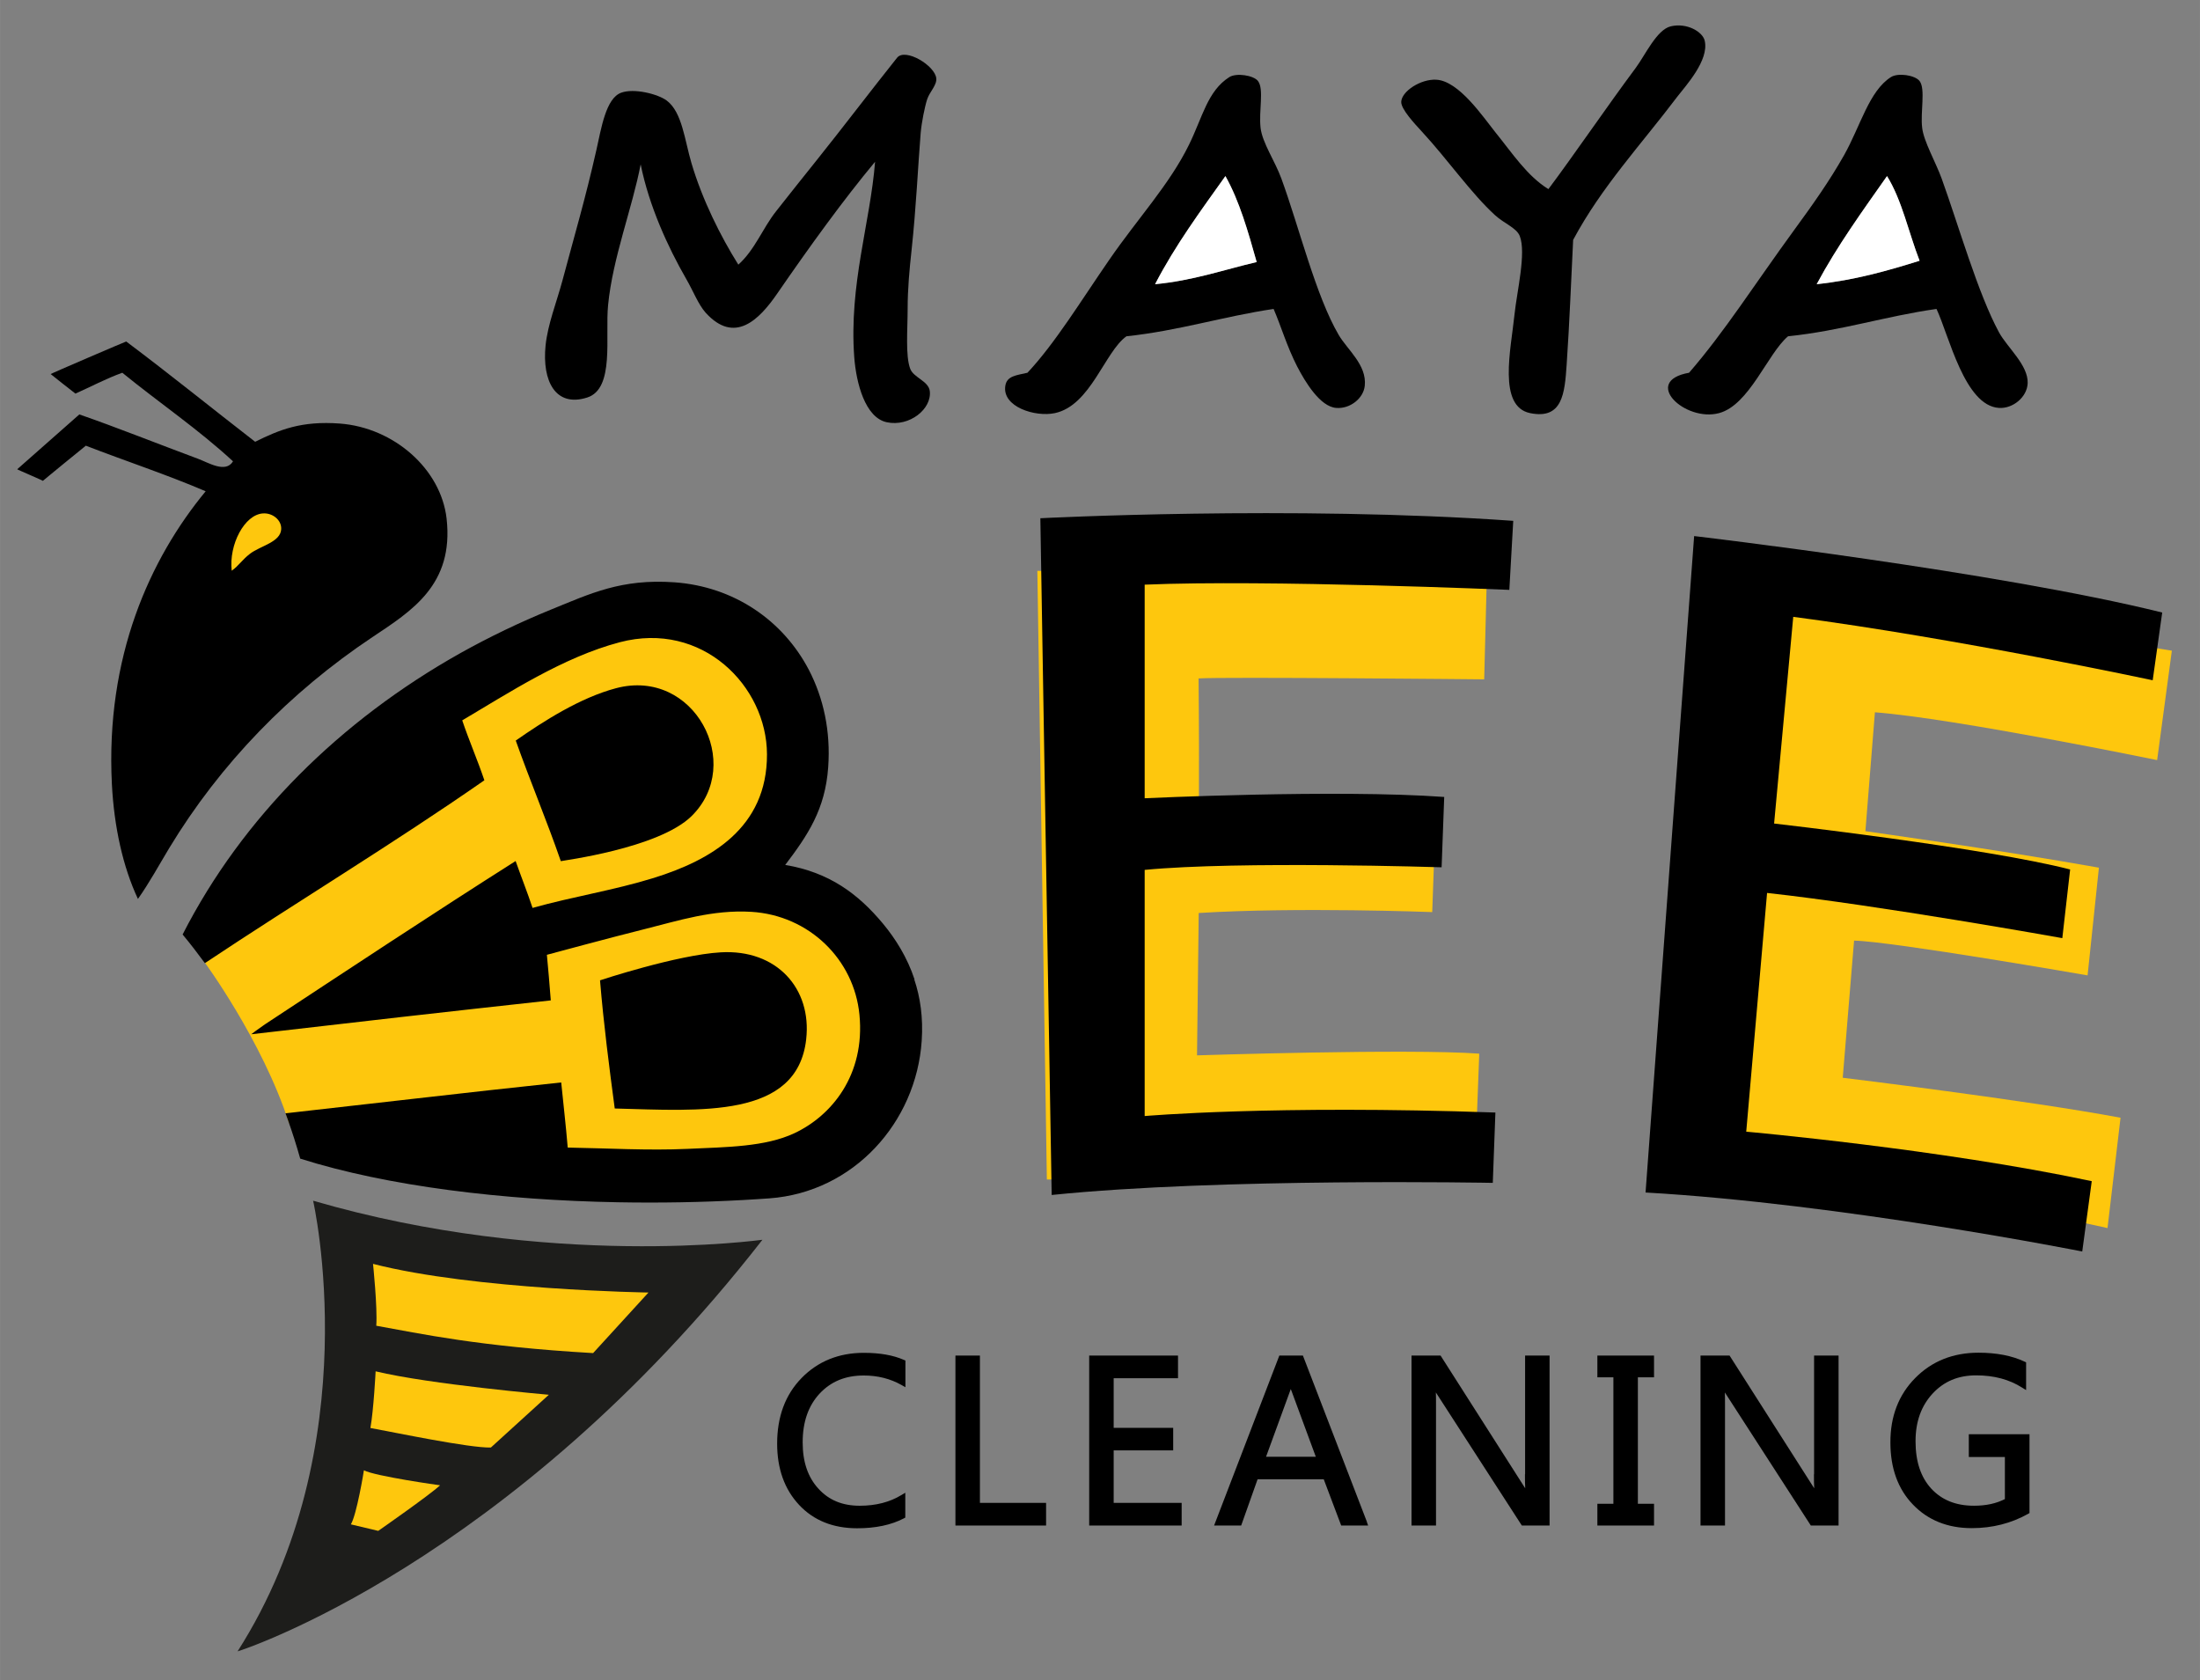 <svg xmlns="http://www.w3.org/2000/svg" id="Warstwa_1" width="595.9mm" height="455.1mm" viewBox="0 0 1689.2 1290.1"><rect x="0" y="0" width="1689.2" height="1290.1" fill="#808080" stroke="none"/><defs><style>      .st0 {        fill: #1d1d1b;      }      .st1 {        fill: #fff;      }      .st1, .st2, .st3 {        fill-rule: evenodd;      }      .st4, .st2 {        fill: #fec70d;      }    </style></defs><path class="st2" d="M173.9,442.8c-2.8-24.2,11.9-52.2,29.1-53.3,8.8-.6,17.3,6,17,14.5-.5,12.3-19.3,15.5-29.1,23-7.4,5.7-10.2,10.9-17,15.8Z"></path><path class="st4" d="M156.2,737.6s45,60.7,65.7,124.7c61.5,33.7,119.3,41,119.3,41l109.3-.7s127.7,2.3,162-10c34.3-12.3,86-54.3,73-106-13-51.7-56.7-95.7-85.3-101.7s-9-35-9-35c0,0,10-78,10-79.3s15-39.3-19.3-60.3-94-35.3-115.3-32c-21.3,3.3-84,23.7-98.7,33.7-14.7,10-154.3,125.7-168.3,149-14,23.3-43.7,66.7-43.7,66.7l.3,10Z"></path><path d="M619,797.9c4.4-38.9-22.6-69.2-65.6-66.7-33.5,1.9-92.8,21.5-92.7,21.5,2.8,33.7,7,66.1,11.3,98.4,65.7,1.7,140.1,8,147-53.1Z"></path><path d="M531,626.6c40.8-40.1,2-114.1-58-98.2-27.6,7.3-55.8,25.4-77,40.2,11.1,31.3,23.7,61.1,34.6,92.6,0-.3,74.9-9.6,100.4-34.6Z"></path><path class="st3" d="M1188.9,145.2c18.7-24.9,45.1-63.6,67-93,7.3-9.8,16.2-29.5,27-32,12.4-2.9,24.4,4.2,26,11,3.6,15.1-14.8,34.9-21,43-27.7,36.7-58.2,69.2-80,110-1.5,29.9-2.8,64.2-5,96-1.5,22.1-3.3,42-28,37-25-5.1-14.8-48.8-12-76,1.8-17.3,9.1-47,4-60-2.4-6.2-12-9.6-19-16-18.2-16.6-36.5-42.9-56-64-6.1-6.6-16.2-17.5-16-23,.3-8.1,15-17.7,27-17,17.3,1,35.7,28.4,45,40,13.8,17.1,24.8,34,41,44Z"></path><path class="st3" d="M671.9,124.2c-24.4,29.3-50.2,65-75,101-14.2,20.7-32.9,39.2-55,15-5.7-6.3-9.6-16.7-15-26-14.1-24.5-28.5-55.9-35-88-6.3,33.1-21.5,71.9-25,108-2.4,24.3,5.2,64.2-16,71-24.3,7.8-34.8-12.5-32-40,1.7-16.4,8.5-33.2,13-50,9.2-34.5,17.5-62.4,26-100,3.8-16.9,7.3-39.7,19-44,9.9-3.7,28.3,1,35,6,11.9,8.9,13.8,30.5,19,48,8.4,28.4,22.4,56.3,36,78,12.8-11.5,18.5-27.7,29-41,10.2-13,20.6-26,31-39,20.9-26.1,41.4-53.2,62-79,6.4-7.5,29.1,6.2,30,16,.5,5.2-5.1,10.3-7,16-1.9,5.9-4.3,17.9-5,26-2.1,25.8-3.4,56.5-7,90-1.6,14.8-3,29.5-3,45s-1.8,36.1,2,46c2.6,6.8,14,9.3,15,17,1.7,13.7-15.5,27.7-33,24-16.6-3.5-23.5-30-25-50-4.1-55.8,12.3-103.1,16-150Z"></path><path class="st3" d="M977.9,237.2c-38.9,5.8-72.6,16.7-113,21-16.7,11.9-27.5,53.2-55,59-15,3.2-40.6-4.8-38-21,1.2-7.6,8.4-8,17-10,21.2-22.6,41.1-55.3,63-87,21.7-31.5,46.1-57.6,61-88,10.5-21.3,14.2-41.3,31-52,5.4-3.4,18.6-1.4,22,3,4.8,6.3.5,22.8,2,36,1.3,11.4,11.1,25.5,16,39,13.7,37.5,26.4,90,44,120,6.6,11.3,21.7,23,20,39-1,9.7-11.3,17.9-22,17-12.3-1-23.7-19.8-30-32-7.9-15.5-12.3-30.8-18-44ZM886.9,218.2c29-2.7,52.4-11,78-17-6.6-23.4-13.2-46.8-24-66-19,26.7-38.4,52.9-54,83Z"></path><path class="st3" d="M1486.9,237.2c-39.4,5.6-73.2,16.8-114,21-15.6,13.1-29.7,52.8-53,59-26.1,7-59.6-24.5-23-31,27.1-31.2,50.5-68.2,81-110,13.6-18.6,26.7-37,38-57,12.7-22.6,19.2-49.3,36-60,5.5-3.5,18.5-1.5,22,3,4.7,6.1.5,23.8,2,36,1.2,10.4,10.3,26.1,15,39,13.2,36.6,27.8,88.1,44,118,6.3,11.6,22.5,25.1,22,39-.4,10.8-11.5,19.7-22,19-26.4-1.6-38.3-55.3-48-76ZM1394.9,218.2c29.2-3.1,54.4-10.3,79-18-8.4-21.6-13.5-46.5-25-65-18.8,26.8-38.1,53.3-54,83Z"></path><path class="st1" d="M940.9,135.2c10.8,19.2,17.4,42.6,24,66-25.6,6-49,14.3-78,17,15.6-30.1,35-56.3,54-83Z"></path><path class="st1" d="M1448.9,135.2c11.5,18.5,16.6,43.4,25,65-24.6,7.7-49.8,14.9-79,18,15.9-29.7,35.2-56.2,54-83Z"></path><path class="st3" d="M60.9,318.2c28.6,9.9,61.1,22.9,91,34,8.2,3,21.3,11.4,27,2-26.5-24.5-56.9-45.1-85-68-12.8,4.6-24,10.7-36,16-.2,0-19.2-15.1-19-15,0-.3,57.8-25.1,58-25,33.5,25.1,65.9,51.4,99,77,18.6-9.2,35.4-16.2,65-14,41.5,3.1,77.7,34.9,82,73,5.7,50.9-26.9,70.9-57,91-63.4,42.3-116.8,97.2-156,162-7.9,13.1-15.1,26.4-24,39-11.6-24.8-18.3-55.4-20-88-5-97.9,29.1-173,72-225-29.6-12.7-61.5-23.2-92-35-.2,0-33.2,27.1-33,27,0-.3-20-8.8-19.7-8.9l47.7-42.1ZM191.9,425.2c8.1-6.2,23.6-8.9,24-19,.3-7-6.7-12.5-14-12-14.2.9-26.3,24-24,44,5.6-4,7.9-8.3,14-13Z"></path><path d="M702.2,752c-5.6-16.9-14.5-31.1-24.3-42.9-18.9-22.7-41.2-39.4-75-45,17.3-22.8,30.7-42.6,33-75,2-27.6-3.6-53.1-14.8-74.7-19.9-38.1-57.5-64-103.2-67.3-40.9-2.9-64.7,8.7-95,21-24,9.8-47.1,20.9-69.3,33.3-92.3,51.8-167.4,126-213.4,216.1,5.9,7.1,11.6,14.5,17.1,22,71-47.3,144.8-91.8,214.6-140.4-5.3-15.7-11.7-30.3-17-46,35.4-20.9,77.3-48.5,121-60,63.2-16.6,112.8,33.5,113,86,.2,56.7-43.3,81.4-87,95-30.7,9.5-62.1,14.3-93,23-4-12-8.5-23.3-13-36-63.4,40.2-130.2,84.4-192.5,125.4-4,2.7-10.6,7.6-10.5,7.6,76.4-8.9,153.1-17.6,230-26-1-12.5-2-25-3-35,0,0,50.3-13.6,75.7-19.9,24.9-6.2,51.5-14.9,81.3-13.1,44.3,2.7,78.9,36.5,83,79,4.5,46.3-21.4,77.6-50,91-22.4,10.5-51.9,10.6-82,12-30,1.4-62.1-.5-92-1-1.5-17.8-3.2-32-5-50-37.2,3.9-74.2,8.1-111.2,12.3-26.8,3-53.5,6.1-80.3,9.1-6.7.8-13.4,1.5-20.2,2.3.5,1.5,1.1,2.9,1.6,4.4,3.6,10,6.8,20.1,9.7,30.4,67.3,21.3,155.9,31.9,244,33.5,32.3.6,64.5,0,95.6-1.7,6.9-.4,13.8-.8,20.6-1.3,64.7-4.7,112.8-58.3,117-121,1.2-17.8-1.1-33.4-5.7-47.1Z"></path><g><path class="st0" d="M240.4,921.9s43,188-58,346c1,0,209-67,403-316-1,0-163,23-345-30Z"></path><path class="st4" d="M269.4,1170.4l21,5s39.5-27.5,47.5-35c-.5,0-50-7-58.5-11.5,0,.5-5.5,34-10,41.5Z"></path><path class="st4" d="M288.4,1052.9s-1.5,29.5-4,43.5c19,3.5,76.5,15.5,92.5,15l44.5-40.5s-91.5-8-133-18Z"></path><path class="st4" d="M286.4,970.4s3.5,33.5,2.5,47.5c33.5,6,79,16,166.5,21l42.5-46.5s-133.5-2-211.5-22Z"></path></g><g><path class="st2" d="M1141.6,443.6l-2,78s-201.3-2-219.3-.7c.7,74.7,0,136,0,136l180,2.7,4-.7-3.3,4.7-1.3,36.7s-104-4-179.3.7l-1.3,109.3s162.7-5.3,216.7-1.3l-2,53.3-319.3,43.3h-10.7l-7.3-467.3,345.3,5.3Z"></path><path class="st3" d="M798.9,397.9s193-10,363,2l-3,53s-187-8-280-4v164s147-7,230-1l-2,54s-156-5-228,2v189s98.7-8.7,269.3-2.7l-2,54s-209.3-4-338.7,9.3c-1.3-72.7-8.7-519.7-8.7-519.7Z"></path><path class="st4" d="M1650.9,496.9l16.7,2.7-11.3,84s-155.3-32-216.7-36.7c-6,75.3-7.3,91.3-7.3,91.3,0,0,100.7,14,179.3,28l-8.7,82.7s-149.3-26-179.3-26.7l-8.7,105.3s142,17.3,213.3,30.7l-10,84.7-30.7-6.7-288.7-47.3,40-433.3,37.3-4,274.7,45.3Z"></path><path class="st3" d="M1300.9,411.6s232.7,27.3,359.3,58.7l-7.3,52s-149.3-32-276-48.7l-14.7,158.7s163.3,18.7,227.3,35.3l-6,52.7s-140.7-25.3-226.7-34.7l-16,183.3s149.3,13.3,265.3,38l-7.3,54s-184.7-36.7-335.3-45.3c9.3-126.7,37.3-504,37.3-504Z"></path></g><g><path d="M663.2,1038.7c-19.1,0-35.2,6.5-47.7,19.3-12.6,12.9-18.8,29.8-18.8,50.4,0,19.2,5.6,35,16.8,47,11.2,12,26.2,18,44.6,18h0c14.2,0,26.1-2.5,35.9-7.6l1.1-.6v-19.1l-3,1.8c-8.9,5.4-19.5,8.2-32,8.2-13.3,0-23.7-4.3-31.7-13.1-8-8.7-12.1-20.4-12.1-35.5,0-15.9,4.4-28.2,13-37.5,8.7-9.3,19.8-13.9,33.9-13.9,10.6,0,20.3,2.4,29,7.3l3,1.7v-20.5l-1.2-.5c-8.2-3.6-18.4-5.4-30.6-5.4Z"></path><polygon points="752.4 1040.8 733.6 1040.8 733.6 1171.3 803.2 1171.3 803.2 1169.3 803.2 1153.9 752.4 1153.9 752.4 1040.8"></polygon><polygon points="855.1 1113.6 900.8 1113.6 900.8 1096.3 855.1 1096.3 855.1 1058.2 904.5 1058.2 904.5 1040.8 836.3 1040.8 836.3 1171.3 907.3 1171.3 907.3 1169.3 907.3 1153.9 855.1 1153.9 855.1 1113.6"></polygon><path d="M1049.6,1168.6l-49.2-127.8h-18.1l-50.1,130.5h20.8l12.6-35.5h50.8l13.4,35.5h20.7l-1-2.7ZM972.1,1118.5l18.7-51.2c0-.3.2-.5.3-.8,0,.3.2.6.3.8l18.9,51.2h-38.1Z"></path><path d="M1170.9,1131.9c0,4.2,0,7.8.2,10.8-.3-.5-.7-1.1-1.1-1.7l-63.9-100.2h-22.3v130.5h18.8v-93.4c0-3.4,0-6.3-.1-8.8.1.2.2.3.3.5l65.7,101.7h21.3v-130.5h-18.8v91.1Z"></path><polygon points="1226.5 1040.8 1226.5 1057.5 1238.8 1057.5 1238.8 1154.6 1226.5 1154.6 1226.5 1171.3 1270 1171.3 1270 1154.6 1257.6 1154.6 1257.6 1057.5 1270 1057.5 1270 1040.8 1268 1040.8 1226.5 1040.8"></polygon><path d="M1392.8,1131.9c0,4.2,0,7.8.2,10.8-.3-.5-.7-1.1-1.1-1.7l-63.9-100.2h-22.3v130.5h18.8v-93.4c0-3.4,0-6.3-.1-8.8.1.2.2.3.3.5l65.7,101.7h21.3v-130.5h-18.8v91.1Z"></path><path d="M1511.7,1101.3v17.4h27.7v32.3c-6.7,3.4-14.5,5.1-23.7,5.1-14,0-24.7-4.4-32.8-13.1-8-8.7-12.1-20.7-12.1-36.4,0-15.1,4.4-27.2,13.1-36.6,8.7-9.4,19.7-14,33.4-14,13.7,0,25.4,3.1,35.3,9.4l3.1,1.9v-21.3l-1.1-.5c-9.7-4.6-21.6-6.9-35.5-6.9-19.4,0-35.8,6.5-48.5,19.4-12.8,12.9-19.2,29.6-19.1,49.6,0,19.5,5.7,35.6,17.3,47.6,11.5,12,26.7,18.1,45.1,18.1h.1c15.8,0,30.3-3.7,43.3-11l1-.6v-60.5h-46.5Z"></path></g></svg>